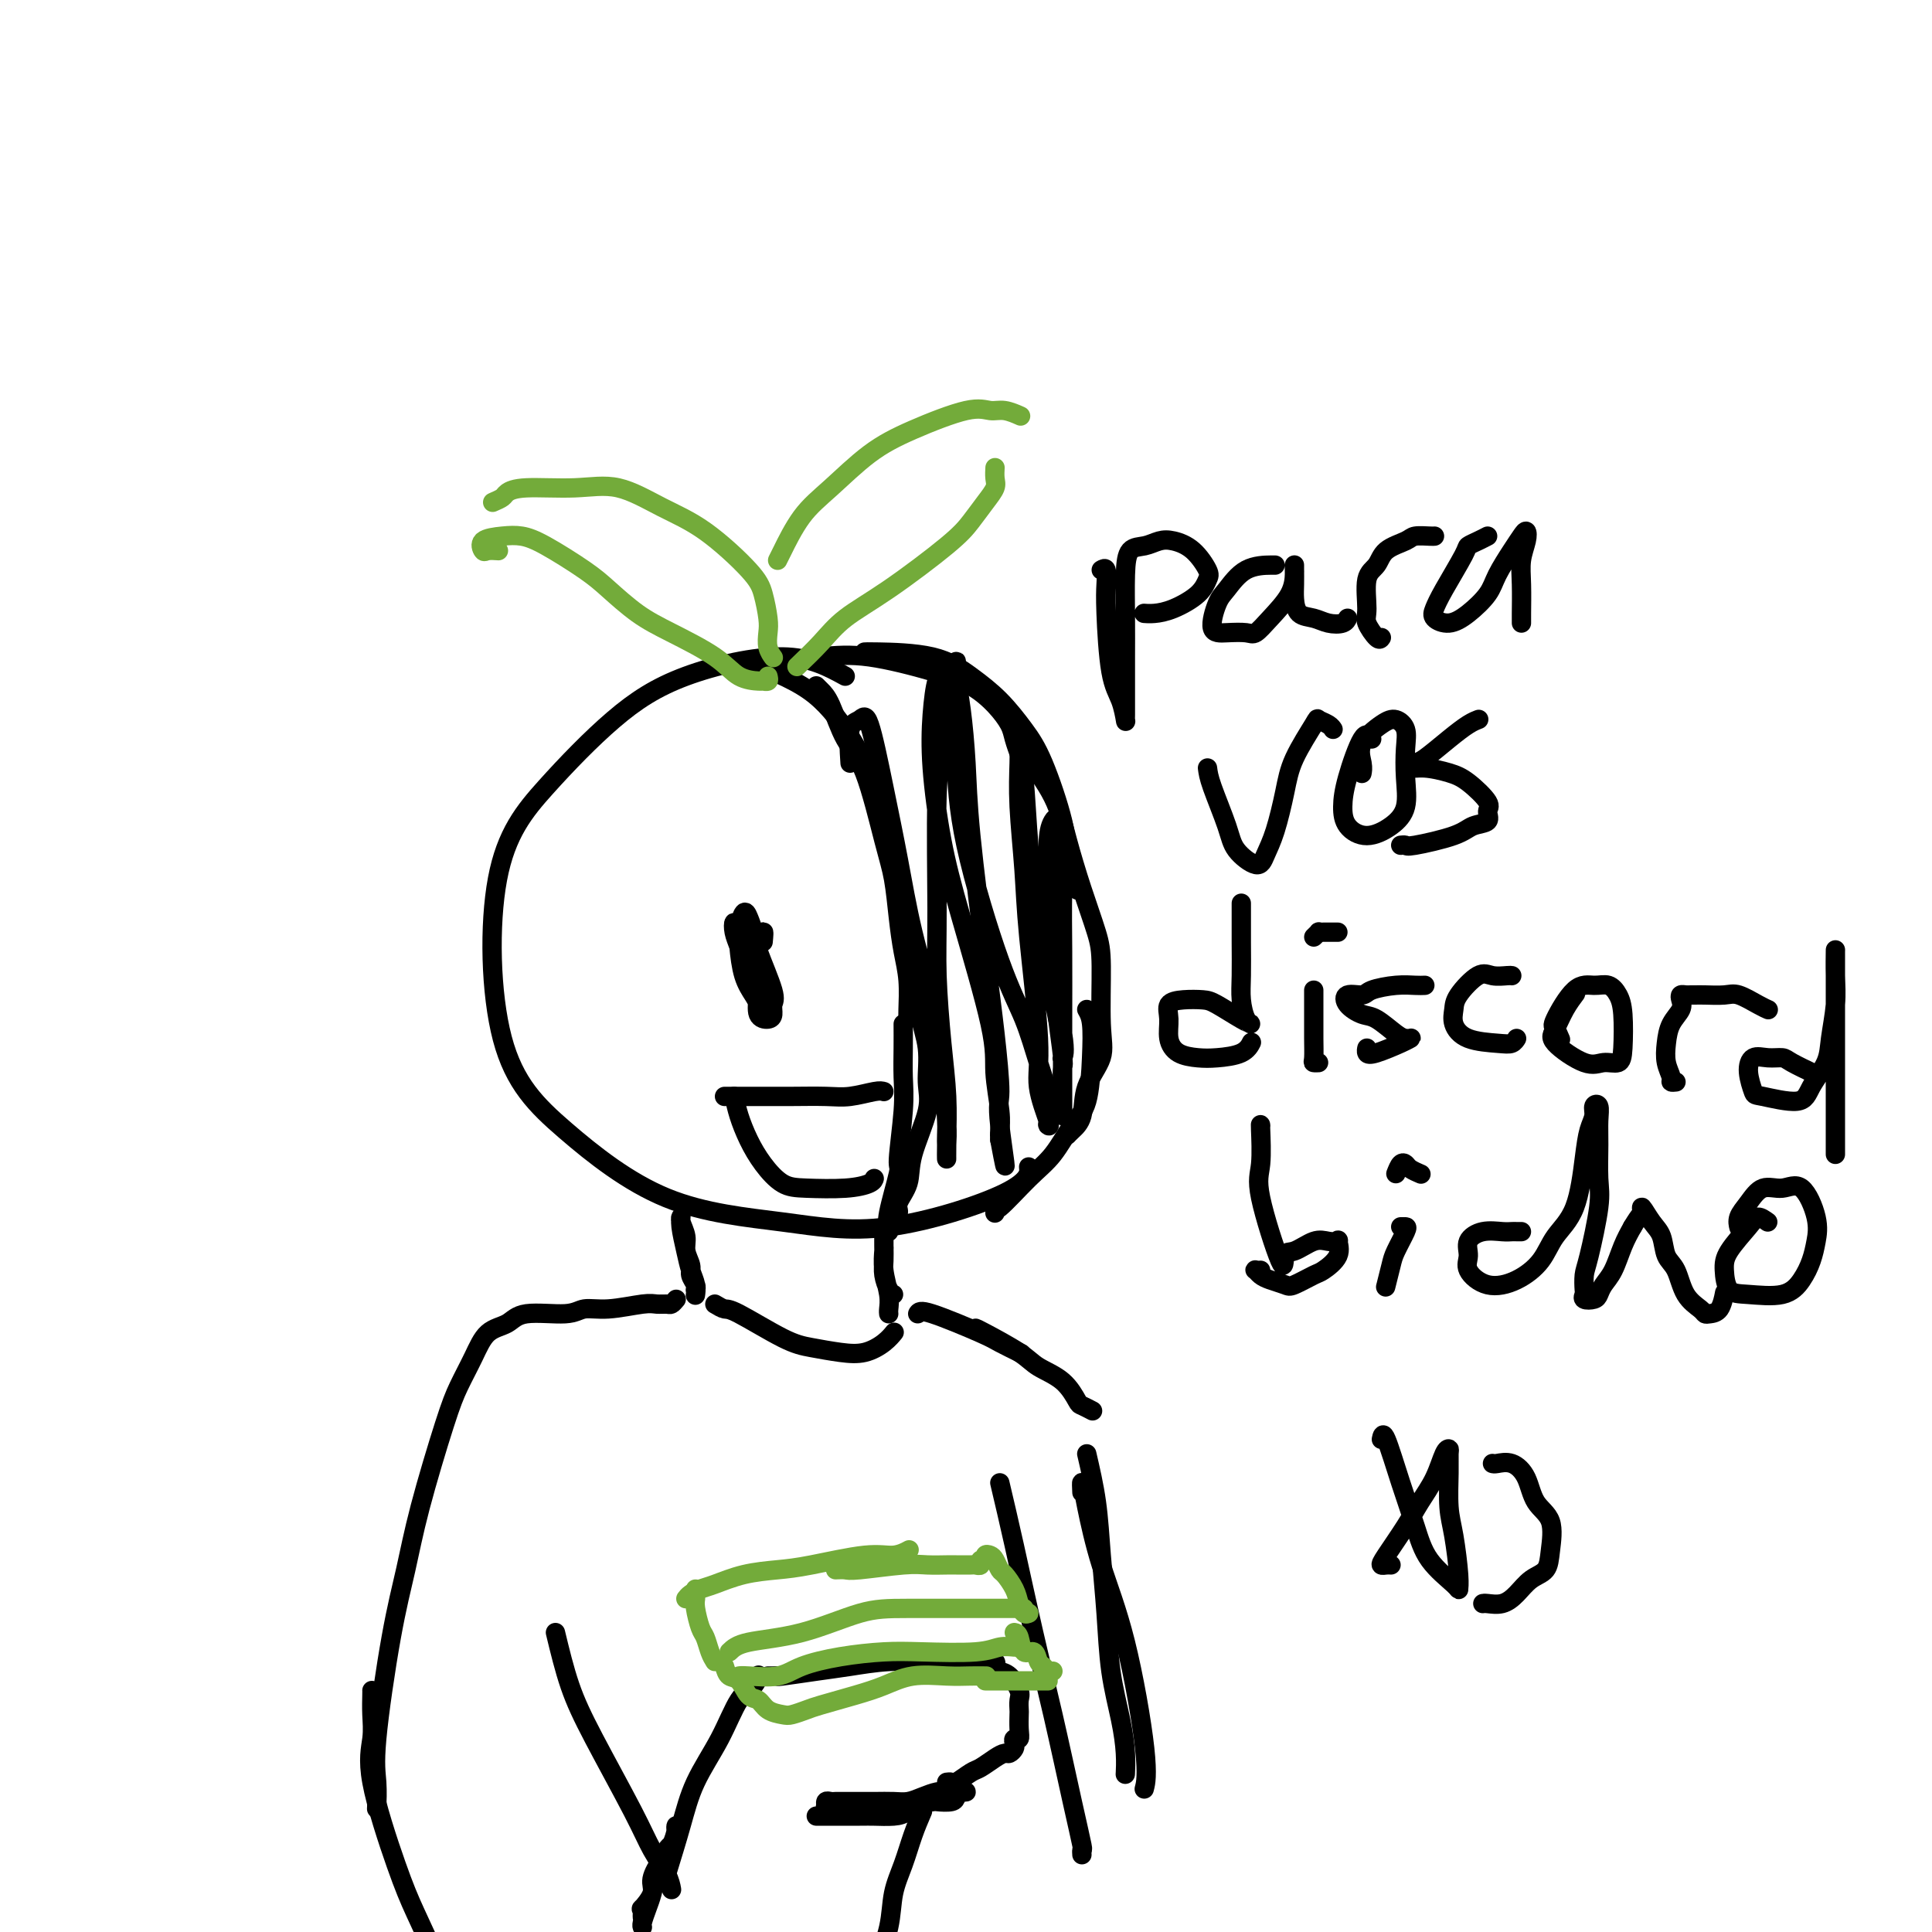 <svg viewBox='0 0 400 400' version='1.1' xmlns='http://www.w3.org/2000/svg' xmlns:xlink='http://www.w3.org/1999/xlink'><g fill='none' stroke='#000000' stroke-width='4' stroke-linecap='round' stroke-linejoin='round'><path d='M175,140c-3.592,-1.960 -7.184,-3.920 -13,-4c-5.816,-0.080 -13.857,1.718 -20,4c-6.143,2.282 -10.387,5.046 -15,9c-4.613,3.954 -9.594,9.097 -14,14c-4.406,4.903 -8.235,9.568 -10,19c-1.765,9.432 -1.465,23.633 1,33c2.465,9.367 7.095,13.900 13,19c5.905,5.100 13.085,10.767 21,14c7.915,3.233 16.566,4.032 24,5c7.434,0.968 13.653,2.105 22,1c8.347,-1.105 18.824,-4.451 24,-7c5.176,-2.549 5.050,-4.300 5,-5c-0.050,-0.700 -0.025,-0.350 0,0'/><path d='M159,138c0.575,-0.329 1.149,-0.658 3,-1c1.851,-0.342 4.977,-0.697 8,-1c3.023,-0.303 5.941,-0.556 10,0c4.059,0.556 9.258,1.919 13,3c3.742,1.081 6.026,1.880 8,3c1.974,1.120 3.640,2.560 5,4c1.360,1.440 2.416,2.881 3,4c0.584,1.119 0.696,1.917 1,3c0.304,1.083 0.801,2.452 1,3c0.199,0.548 0.099,0.274 0,0'/><path d='M179,135c0.225,-0.022 0.451,-0.044 3,0c2.549,0.044 7.423,0.153 11,1c3.577,0.847 5.859,2.430 8,4c2.141,1.570 4.142,3.126 6,5c1.858,1.874 3.572,4.066 5,6c1.428,1.934 2.568,3.612 4,7c1.432,3.388 3.154,8.488 4,12c0.846,3.512 0.814,5.436 1,7c0.186,1.564 0.588,2.767 1,4c0.412,1.233 0.832,2.495 1,3c0.168,0.505 0.084,0.252 0,0'/><path d='M212,156c2.265,3.024 4.530,6.048 6,9c1.470,2.952 2.144,5.832 3,9c0.856,3.168 1.892,6.625 3,10c1.108,3.375 2.286,6.669 3,9c0.714,2.331 0.964,3.698 1,7c0.036,3.302 -0.140,8.537 0,12c0.140,3.463 0.598,5.152 0,7c-0.598,1.848 -2.251,3.854 -3,6c-0.749,2.146 -0.592,4.431 -1,6c-0.408,1.569 -1.379,2.422 -2,3c-0.621,0.578 -0.892,0.879 -1,1c-0.108,0.121 -0.054,0.060 0,0'/><path d='M225,209c0.410,0.719 0.820,1.438 1,3c0.180,1.562 0.130,3.969 0,7c-0.130,3.031 -0.340,6.688 -1,9c-0.660,2.312 -1.770,3.280 -3,5c-1.230,1.720 -2.578,4.191 -4,6c-1.422,1.809 -2.917,2.954 -5,5c-2.083,2.046 -4.754,4.992 -6,6c-1.246,1.008 -1.066,0.079 -1,0c0.066,-0.079 0.019,0.692 0,1c-0.019,0.308 -0.009,0.154 0,0'/><path d='M158,195c0.112,-1.171 0.224,-2.342 0,-2c-0.224,0.342 -0.786,2.197 -1,4c-0.214,1.803 -0.082,3.553 0,5c0.082,1.447 0.112,2.592 0,4c-0.112,1.408 -0.367,3.081 0,4c0.367,0.919 1.356,1.085 2,1c0.644,-0.085 0.944,-0.420 1,-1c0.056,-0.580 -0.132,-1.405 0,-2c0.132,-0.595 0.582,-0.960 0,-3c-0.582,-2.040 -2.198,-5.753 -3,-8c-0.802,-2.247 -0.790,-3.027 -1,-4c-0.210,-0.973 -0.643,-2.140 -1,-3c-0.357,-0.860 -0.639,-1.412 -1,-1c-0.361,0.412 -0.801,1.787 -1,3c-0.199,1.213 -0.158,2.262 0,4c0.158,1.738 0.434,4.163 1,6c0.566,1.837 1.421,3.084 2,4c0.579,0.916 0.881,1.499 1,2c0.119,0.501 0.053,0.920 0,1c-0.053,0.080 -0.095,-0.180 0,-1c0.095,-0.820 0.326,-2.200 0,-4c-0.326,-1.800 -1.209,-4.019 -2,-6c-0.791,-1.981 -1.490,-3.725 -2,-5c-0.510,-1.275 -0.830,-2.082 -1,-2c-0.170,0.082 -0.190,1.053 0,2c0.190,0.947 0.590,1.870 1,3c0.410,1.130 0.832,2.466 1,3c0.168,0.534 0.084,0.267 0,0'/><path d='M155,140c0.047,-0.313 0.094,-0.625 0,-1c-0.094,-0.375 -0.329,-0.811 0,-1c0.329,-0.189 1.221,-0.131 2,0c0.779,0.131 1.444,0.335 3,1c1.556,0.665 4.002,1.793 6,3c1.998,1.207 3.548,2.494 5,4c1.452,1.506 2.806,3.230 4,5c1.194,1.770 2.229,3.584 3,5c0.771,1.416 1.278,2.432 2,4c0.722,1.568 1.657,3.688 2,5c0.343,1.312 0.092,1.815 0,2c-0.092,0.185 -0.026,0.053 0,0c0.026,-0.053 0.013,-0.026 0,0'/><path d='M169,142c0.262,0.265 0.525,0.530 1,1c0.475,0.470 1.164,1.143 2,3c0.836,1.857 1.821,4.896 3,7c1.179,2.104 2.553,3.272 4,7c1.447,3.728 2.966,10.018 4,14c1.034,3.982 1.584,5.658 2,8c0.416,2.342 0.700,5.349 1,8c0.300,2.651 0.616,4.945 1,7c0.384,2.055 0.835,3.871 1,6c0.165,2.129 0.044,4.571 0,6c-0.044,1.429 -0.012,1.846 0,2c0.012,0.154 0.003,0.044 0,0c-0.003,-0.044 -0.002,-0.022 0,0'/><path d='M185,174c-0.064,1.073 -0.129,2.147 0,3c0.129,0.853 0.450,1.487 1,4c0.550,2.513 1.327,6.905 2,12c0.673,5.095 1.241,10.893 2,15c0.759,4.107 1.708,6.524 2,9c0.292,2.476 -0.073,5.013 0,7c0.073,1.987 0.585,3.425 0,6c-0.585,2.575 -2.265,6.287 -3,9c-0.735,2.713 -0.523,4.426 -1,6c-0.477,1.574 -1.643,3.010 -2,4c-0.357,0.990 0.096,1.536 0,2c-0.096,0.464 -0.742,0.847 -1,1c-0.258,0.153 -0.129,0.077 0,0'/><path d='M187,212c0.009,1.567 0.019,3.134 0,5c-0.019,1.866 -0.065,4.030 0,6c0.065,1.970 0.242,3.746 0,7c-0.242,3.254 -0.902,7.986 -1,10c-0.098,2.014 0.366,1.310 0,3c-0.366,1.690 -1.562,5.772 -2,8c-0.438,2.228 -0.118,2.600 0,3c0.118,0.400 0.034,0.829 0,1c-0.034,0.171 -0.017,0.086 0,0'/><path d='M140,269c-0.358,0.425 -0.717,0.850 -1,1c-0.283,0.150 -0.492,0.025 -1,0c-0.508,-0.025 -1.317,0.050 -2,0c-0.683,-0.050 -1.240,-0.225 -3,0c-1.760,0.225 -4.725,0.852 -7,1c-2.275,0.148 -3.862,-0.181 -5,0c-1.138,0.181 -1.827,0.871 -4,1c-2.173,0.129 -5.832,-0.305 -8,0c-2.168,0.305 -2.847,1.348 -4,2c-1.153,0.652 -2.781,0.914 -4,2c-1.219,1.086 -2.031,2.995 -3,5c-0.969,2.005 -2.096,4.104 -3,6c-0.904,1.896 -1.584,3.587 -3,8c-1.416,4.413 -3.567,11.546 -5,17c-1.433,5.454 -2.149,9.227 -3,13c-0.851,3.773 -1.836,7.544 -3,14c-1.164,6.456 -2.508,15.596 -3,21c-0.492,5.404 -0.132,7.070 0,9c0.132,1.930 0.038,4.123 0,5c-0.038,0.877 -0.019,0.439 0,0'/><path d='M77,350c0.009,0.081 0.018,0.161 0,1c-0.018,0.839 -0.064,2.436 0,4c0.064,1.564 0.237,3.094 0,5c-0.237,1.906 -0.883,4.187 0,9c0.883,4.813 3.294,12.159 5,17c1.706,4.841 2.706,7.178 4,10c1.294,2.822 2.883,6.129 4,9c1.117,2.871 1.763,5.306 3,7c1.237,1.694 3.064,2.648 4,3c0.936,0.352 0.982,0.100 1,0c0.018,-0.100 0.009,-0.050 0,0'/><path d='M115,338c0.918,3.803 1.836,7.605 3,11c1.164,3.395 2.575,6.381 5,11c2.425,4.619 5.865,10.870 8,15c2.135,4.130 2.964,6.138 4,8c1.036,1.862 2.279,3.578 3,5c0.721,1.422 0.920,2.549 1,3c0.080,0.451 0.040,0.225 0,0'/><path d='M138,388c1.053,-3.421 2.107,-6.841 3,-10c0.893,-3.159 1.626,-6.055 3,-9c1.374,-2.945 3.387,-5.938 5,-9c1.613,-3.062 2.824,-6.192 4,-8c1.176,-1.808 2.317,-2.295 3,-3c0.683,-0.705 0.910,-1.630 1,-2c0.090,-0.370 0.045,-0.185 0,0'/><path d='M133,396c0.005,0.500 0.009,1.000 0,1c-0.009,-0.000 -0.032,-0.502 0,-1c0.032,-0.498 0.120,-0.994 0,-1c-0.120,-0.006 -0.446,0.477 0,0c0.446,-0.477 1.664,-1.914 2,-3c0.336,-1.086 -0.211,-1.822 0,-3c0.211,-1.178 1.181,-2.797 2,-4c0.819,-1.203 1.489,-1.990 2,-3c0.511,-1.010 0.863,-2.243 1,-3c0.137,-0.757 0.058,-1.039 0,-1c-0.058,0.039 -0.096,0.398 0,1c0.096,0.602 0.324,1.448 0,2c-0.324,0.552 -1.201,0.809 -2,2c-0.799,1.191 -1.521,3.314 -2,5c-0.479,1.686 -0.717,2.935 -1,4c-0.283,1.065 -0.612,1.945 -1,3c-0.388,1.055 -0.835,2.284 -1,3c-0.165,0.716 -0.047,0.919 0,1c0.047,0.081 0.024,0.041 0,0'/><path d='M159,347c0.295,0.007 0.589,0.013 1,0c0.411,-0.013 0.938,-0.046 1,0c0.062,0.046 -0.343,0.170 1,0c1.343,-0.170 4.432,-0.634 7,-1c2.568,-0.366 4.613,-0.634 7,-1c2.387,-0.366 5.116,-0.831 8,-1c2.884,-0.169 5.921,-0.042 9,0c3.079,0.042 6.198,-0.003 8,0c1.802,0.003 2.287,0.052 3,0c0.713,-0.052 1.653,-0.206 2,0c0.347,0.206 0.099,0.773 0,1c-0.099,0.227 -0.050,0.113 0,0'/><path d='M206,345c0.257,0.388 0.514,0.777 1,1c0.486,0.223 1.202,0.282 2,1c0.798,0.718 1.678,2.097 2,3c0.322,0.903 0.087,1.332 0,2c-0.087,0.668 -0.027,1.576 0,2c0.027,0.424 0.021,0.365 0,1c-0.021,0.635 -0.057,1.963 0,3c0.057,1.037 0.208,1.784 0,2c-0.208,0.216 -0.776,-0.100 -1,0c-0.224,0.100 -0.103,0.617 0,1c0.103,0.383 0.189,0.631 0,1c-0.189,0.369 -0.654,0.857 -1,1c-0.346,0.143 -0.572,-0.059 -1,0c-0.428,0.059 -1.056,0.380 -2,1c-0.944,0.620 -2.204,1.539 -3,2c-0.796,0.461 -1.128,0.463 -2,1c-0.872,0.537 -2.285,1.608 -3,2c-0.715,0.392 -0.731,0.106 -1,0c-0.269,-0.106 -0.791,-0.030 -1,0c-0.209,0.030 -0.104,0.015 0,0'/><path d='M196,371c-0.579,-0.083 -1.158,-0.166 -2,0c-0.842,0.166 -1.948,0.580 -3,1c-1.052,0.420 -2.050,0.844 -3,1c-0.950,0.156 -1.851,0.042 -3,0c-1.149,-0.042 -2.546,-0.011 -4,0c-1.454,0.011 -2.967,0.003 -4,0c-1.033,-0.003 -1.587,-0.002 -2,0c-0.413,0.002 -0.685,0.004 -1,0c-0.315,-0.004 -0.674,-0.015 -1,0c-0.326,0.015 -0.619,0.057 -1,0c-0.381,-0.057 -0.851,-0.211 -1,0c-0.149,0.211 0.024,0.788 0,1c-0.024,0.212 -0.245,0.058 0,0c0.245,-0.058 0.955,-0.019 2,0c1.045,0.019 2.425,0.019 4,0c1.575,-0.019 3.347,-0.057 5,0c1.653,0.057 3.189,0.209 5,0c1.811,-0.209 3.899,-0.778 5,-1c1.101,-0.222 1.215,-0.098 2,0c0.785,0.098 2.242,0.170 3,0c0.758,-0.170 0.818,-0.582 1,-1c0.182,-0.418 0.488,-0.841 1,-1c0.512,-0.159 1.231,-0.054 1,0c-0.231,0.054 -1.412,0.056 -2,0c-0.588,-0.056 -0.581,-0.169 -1,0c-0.419,0.169 -1.262,0.620 -2,1c-0.738,0.380 -1.369,0.690 -2,1'/><path d='M193,373c-1.232,0.204 -1.313,-0.285 -2,0c-0.687,0.285 -1.981,1.344 -3,2c-1.019,0.656 -1.764,0.908 -3,1c-1.236,0.092 -2.962,0.025 -4,0c-1.038,-0.025 -1.389,-0.007 -3,0c-1.611,0.007 -4.483,0.002 -6,0c-1.517,-0.002 -1.678,-0.000 -2,0c-0.322,0.000 -0.806,0.000 -1,0c-0.194,-0.000 -0.097,-0.000 0,0'/><path d='M191,375c-0.676,1.573 -1.352,3.145 -2,5c-0.648,1.855 -1.269,3.991 -2,6c-0.731,2.009 -1.573,3.890 -2,6c-0.427,2.110 -0.439,4.449 -1,7c-0.561,2.551 -1.671,5.315 -2,7c-0.329,1.685 0.122,2.291 0,3c-0.122,0.709 -0.817,1.522 -1,2c-0.183,0.478 0.147,0.622 0,1c-0.147,0.378 -0.771,0.991 -1,1c-0.229,0.009 -0.061,-0.585 0,-1c0.061,-0.415 0.016,-0.650 0,-1c-0.016,-0.350 -0.005,-0.814 0,-1c0.005,-0.186 0.002,-0.093 0,0'/><path d='M144,267c-0.033,0.064 -0.065,0.127 0,0c0.065,-0.127 0.229,-0.445 0,-1c-0.229,-0.555 -0.850,-1.346 -1,-2c-0.150,-0.654 0.170,-1.171 0,-2c-0.170,-0.829 -0.831,-1.970 -1,-3c-0.169,-1.030 0.154,-1.949 0,-3c-0.154,-1.051 -0.785,-2.234 -1,-3c-0.215,-0.766 -0.015,-1.114 0,-1c0.015,0.114 -0.154,0.689 0,2c0.154,1.311 0.630,3.357 1,5c0.370,1.643 0.635,2.884 1,4c0.365,1.116 0.829,2.108 1,3c0.171,0.892 0.049,1.683 0,2c-0.049,0.317 -0.024,0.158 0,0'/><path d='M148,270c0.741,0.447 1.481,0.894 2,1c0.519,0.106 0.816,-0.128 3,1c2.184,1.128 6.255,3.617 9,5c2.745,1.383 4.165,1.659 6,2c1.835,0.341 4.086,0.746 6,1c1.914,0.254 3.493,0.357 5,0c1.507,-0.357 2.944,-1.173 4,-2c1.056,-0.827 1.730,-1.665 2,-2c0.270,-0.335 0.135,-0.168 0,0'/><path d='M185,268c-0.309,-0.155 -0.619,-0.310 -1,-1c-0.381,-0.690 -0.834,-1.915 -1,-3c-0.166,-1.085 -0.044,-2.031 0,-3c0.044,-0.969 0.011,-1.962 0,-3c-0.011,-1.038 0.001,-2.122 0,-2c-0.001,0.122 -0.014,1.451 0,2c0.014,0.549 0.056,0.319 0,1c-0.056,0.681 -0.211,2.274 0,4c0.211,1.726 0.789,3.586 1,5c0.211,1.414 0.057,2.381 0,3c-0.057,0.619 -0.016,0.891 0,1c0.016,0.109 0.008,0.054 0,0'/><path d='M190,272c0.225,-0.408 0.450,-0.817 3,0c2.550,0.817 7.426,2.858 10,4c2.574,1.142 2.847,1.384 4,2c1.153,0.616 3.187,1.604 4,2c0.813,0.396 0.407,0.198 0,0'/><path d='M202,275c0.140,0.045 0.279,0.089 2,1c1.721,0.911 5.023,2.688 7,4c1.977,1.312 2.628,2.159 4,3c1.372,0.841 3.464,1.676 5,3c1.536,1.324 2.515,3.139 3,4c0.485,0.861 0.477,0.770 1,1c0.523,0.230 1.578,0.780 2,1c0.422,0.220 0.211,0.110 0,0'/><path d='M225,301c0.758,3.266 1.516,6.531 2,10c0.484,3.469 0.694,7.140 1,11c0.306,3.860 0.709,7.907 1,12c0.291,4.093 0.470,8.232 1,12c0.530,3.768 1.410,7.165 2,10c0.590,2.835 0.890,5.110 1,7c0.110,1.890 0.032,3.397 0,4c-0.032,0.603 -0.016,0.301 0,0'/><path d='M224,309c-0.054,-1.134 -0.108,-2.268 0,-2c0.108,0.268 0.379,1.939 1,5c0.621,3.061 1.592,7.511 3,12c1.408,4.489 3.254,9.018 5,16c1.746,6.982 3.393,16.418 4,22c0.607,5.582 0.173,7.309 0,8c-0.173,0.691 -0.087,0.345 0,0'/><path d='M207,307c0.908,3.845 1.816,7.689 3,13c1.184,5.311 2.643,12.087 4,18c1.357,5.913 2.612,10.961 4,17c1.388,6.039 2.908,13.068 4,18c1.092,4.932 1.757,7.765 2,9c0.243,1.235 0.066,0.871 0,1c-0.066,0.129 -0.019,0.751 0,1c0.019,0.249 0.009,0.124 0,0'/><path d='M176,158c-0.185,-2.781 -0.370,-5.563 0,-7c0.370,-1.437 1.294,-1.530 2,-2c0.706,-0.470 1.194,-1.318 2,1c0.806,2.318 1.932,7.802 3,13c1.068,5.198 2.080,10.110 3,15c0.920,4.890 1.749,9.759 3,15c1.251,5.241 2.924,10.855 4,15c1.076,4.145 1.556,6.823 2,11c0.444,4.177 0.851,9.853 1,13c0.149,3.147 0.041,3.763 0,5c-0.041,1.237 -0.014,3.094 0,3c0.014,-0.094 0.014,-2.139 0,-3c-0.014,-0.861 -0.042,-0.539 0,-2c0.042,-1.461 0.154,-4.705 0,-8c-0.154,-3.295 -0.573,-6.639 -1,-11c-0.427,-4.361 -0.861,-9.737 -1,-14c-0.139,-4.263 0.016,-7.411 0,-14c-0.016,-6.589 -0.203,-16.618 0,-23c0.203,-6.382 0.797,-9.117 1,-12c0.203,-2.883 0.015,-5.914 0,-8c-0.015,-2.086 0.145,-3.228 0,-4c-0.145,-0.772 -0.594,-1.173 -1,0c-0.406,1.173 -0.770,3.919 -1,7c-0.230,3.081 -0.325,6.498 0,11c0.325,4.502 1.072,10.091 2,15c0.928,4.909 2.039,9.139 4,16c1.961,6.861 4.774,16.352 6,22c1.226,5.648 0.865,7.452 1,10c0.135,2.548 0.767,5.840 1,8c0.233,2.160 0.067,3.189 0,4c-0.067,0.811 -0.033,1.406 0,2'/><path d='M207,236c2.155,11.507 0.543,1.773 0,-3c-0.543,-4.773 -0.015,-4.585 0,-7c0.015,-2.415 -0.482,-7.431 -1,-12c-0.518,-4.569 -1.057,-8.689 -2,-16c-0.943,-7.311 -2.291,-17.813 -3,-25c-0.709,-7.187 -0.778,-11.058 -1,-15c-0.222,-3.942 -0.596,-7.955 -1,-11c-0.404,-3.045 -0.839,-5.120 -1,-7c-0.161,-1.880 -0.049,-3.563 0,-3c0.049,0.563 0.036,3.371 0,7c-0.036,3.629 -0.095,8.079 0,13c0.095,4.921 0.345,10.313 2,18c1.655,7.687 4.717,17.667 7,24c2.283,6.333 3.788,9.017 5,12c1.212,2.983 2.131,6.265 3,9c0.869,2.735 1.689,4.922 2,7c0.311,2.078 0.113,4.047 0,5c-0.113,0.953 -0.142,0.888 0,1c0.142,0.112 0.456,0.399 0,-1c-0.456,-1.399 -1.681,-4.486 -2,-7c-0.319,-2.514 0.268,-4.457 0,-10c-0.268,-5.543 -1.392,-14.686 -2,-21c-0.608,-6.314 -0.700,-9.798 -1,-14c-0.300,-4.202 -0.809,-9.121 -1,-13c-0.191,-3.879 -0.063,-6.719 0,-9c0.063,-2.281 0.060,-4.004 0,-5c-0.060,-0.996 -0.176,-1.267 0,0c0.176,1.267 0.645,4.072 1,8c0.355,3.928 0.596,8.981 1,14c0.404,5.019 0.973,10.006 2,16c1.027,5.994 2.514,12.997 4,20'/><path d='M219,211c1.464,10.865 1.124,9.026 1,10c-0.124,0.974 -0.033,4.760 0,7c0.033,2.240 0.009,2.932 0,3c-0.009,0.068 -0.003,-0.490 0,-2c0.003,-1.510 0.003,-3.971 0,-7c-0.003,-3.029 -0.007,-6.625 0,-11c0.007,-4.375 0.026,-9.528 0,-14c-0.026,-4.472 -0.097,-8.263 0,-13c0.097,-4.737 0.363,-10.421 0,-13c-0.363,-2.579 -1.354,-2.055 -2,-1c-0.646,1.055 -0.947,2.640 -1,5c-0.053,2.360 0.143,5.494 0,9c-0.143,3.506 -0.626,7.383 0,13c0.626,5.617 2.361,12.974 3,17c0.639,4.026 0.183,4.722 0,5c-0.183,0.278 -0.091,0.139 0,0'/></g>
<g fill='none' stroke='#73AB3A' stroke-width='4' stroke-linecap='round' stroke-linejoin='round'><path d='M159,140c0.109,0.425 0.218,0.849 0,1c-0.218,0.151 -0.762,0.028 -1,0c-0.238,-0.028 -0.168,0.038 -1,0c-0.832,-0.038 -2.564,-0.180 -4,-1c-1.436,-0.820 -2.575,-2.318 -5,-4c-2.425,-1.682 -6.136,-3.550 -9,-5c-2.864,-1.450 -4.881,-2.483 -7,-4c-2.119,-1.517 -4.341,-3.517 -6,-5c-1.659,-1.483 -2.757,-2.448 -5,-4c-2.243,-1.552 -5.631,-3.690 -8,-5c-2.369,-1.310 -3.719,-1.791 -5,-2c-1.281,-0.209 -2.494,-0.147 -4,0c-1.506,0.147 -3.307,0.379 -4,1c-0.693,0.621 -0.279,1.630 0,2c0.279,0.370 0.421,0.100 1,0c0.579,-0.100 1.594,-0.028 2,0c0.406,0.028 0.203,0.014 0,0'/><path d='M102,104c0.788,-0.342 1.575,-0.683 2,-1c0.425,-0.317 0.487,-0.609 1,-1c0.513,-0.391 1.476,-0.881 4,-1c2.524,-0.119 6.609,0.134 10,0c3.391,-0.134 6.088,-0.656 9,0c2.912,0.656 6.038,2.490 9,4c2.962,1.510 5.761,2.697 9,5c3.239,2.303 6.920,5.723 9,8c2.080,2.277 2.561,3.413 3,5c0.439,1.587 0.836,3.627 1,5c0.164,1.373 0.096,2.079 0,3c-0.096,0.921 -0.218,2.056 0,3c0.218,0.944 0.777,1.698 1,2c0.223,0.302 0.112,0.151 0,0'/><path d='M165,138c1.732,-1.665 3.464,-3.330 5,-5c1.536,-1.670 2.876,-3.346 5,-5c2.124,-1.654 5.032,-3.286 9,-6c3.968,-2.714 8.997,-6.508 12,-9c3.003,-2.492 3.982,-3.680 5,-5c1.018,-1.320 2.077,-2.771 3,-4c0.923,-1.229 1.711,-2.237 2,-3c0.289,-0.763 0.078,-1.282 0,-2c-0.078,-0.718 -0.022,-1.634 0,-2c0.022,-0.366 0.011,-0.183 0,0'/><path d='M161,116c0.101,-0.186 0.201,-0.373 1,-2c0.799,-1.627 2.296,-4.696 4,-7c1.704,-2.304 3.614,-3.843 6,-6c2.386,-2.157 5.246,-4.933 8,-7c2.754,-2.067 5.400,-3.426 9,-5c3.600,-1.574 8.152,-3.364 11,-4c2.848,-0.636 3.990,-0.119 5,0c1.010,0.119 1.887,-0.160 3,0c1.113,0.160 2.461,0.760 3,1c0.539,0.240 0.270,0.120 0,0'/><path d='M151,342c0.756,-0.732 1.512,-1.464 4,-2c2.488,-0.536 6.709,-0.876 11,-2c4.291,-1.124 8.652,-3.033 12,-4c3.348,-0.967 5.682,-0.991 10,-1c4.318,-0.009 10.621,-0.002 14,0c3.379,0.002 3.833,0.001 5,0c1.167,-0.001 3.045,-0.000 4,0c0.955,0.000 0.987,0.000 1,0c0.013,-0.000 0.006,-0.000 0,0'/><path d='M153,347c0.269,-0.047 0.538,-0.093 2,0c1.462,0.093 4.117,0.326 6,0c1.883,-0.326 2.993,-1.211 5,-2c2.007,-0.789 4.910,-1.483 8,-2c3.090,-0.517 6.365,-0.856 9,-1c2.635,-0.144 4.629,-0.091 8,0c3.371,0.091 8.119,0.221 11,0c2.881,-0.221 3.896,-0.791 5,-1c1.104,-0.209 2.297,-0.056 3,0c0.703,0.056 0.915,0.016 1,0c0.085,-0.016 0.042,-0.008 0,0'/><path d='M150,345c0.243,0.819 0.487,1.638 1,2c0.513,0.362 1.296,0.269 2,1c0.704,0.731 1.328,2.288 2,3c0.672,0.712 1.391,0.580 2,1c0.609,0.420 1.107,1.392 2,2c0.893,0.608 2.180,0.850 3,1c0.820,0.150 1.173,0.206 2,0c0.827,-0.206 2.130,-0.676 3,-1c0.870,-0.324 1.309,-0.504 3,-1c1.691,-0.496 4.633,-1.310 7,-2c2.367,-0.690 4.158,-1.257 6,-2c1.842,-0.743 3.734,-1.663 6,-2c2.266,-0.337 4.906,-0.090 7,0c2.094,0.090 3.641,0.024 5,0c1.359,-0.024 2.531,-0.007 3,0c0.469,0.007 0.234,0.003 0,0'/><path d='M210,338c0.364,0.068 0.727,0.136 1,1c0.273,0.864 0.454,2.522 1,3c0.546,0.478 1.456,-0.226 2,0c0.544,0.226 0.720,1.381 1,2c0.280,0.619 0.663,0.702 1,1c0.337,0.298 0.629,0.811 1,1c0.371,0.189 0.820,0.054 1,0c0.180,-0.054 0.090,-0.027 0,0'/><path d='M204,348c0.267,0.000 0.533,0.000 1,0c0.467,0.000 1.133,0.000 2,0c0.867,0.000 1.935,0.000 3,0c1.065,0.000 2.128,0.000 3,0c0.872,0.000 1.553,0.000 2,0c0.447,0.000 0.659,0.000 1,0c0.341,0.000 0.812,0.000 1,0c0.188,0.000 0.094,0.000 0,0'/><path d='M148,344c-0.332,-0.538 -0.663,-1.075 -1,-2c-0.337,-0.925 -0.679,-2.236 -1,-3c-0.321,-0.764 -0.622,-0.979 -1,-2c-0.378,-1.021 -0.833,-2.848 -1,-4c-0.167,-1.152 -0.045,-1.628 0,-2c0.045,-0.372 0.012,-0.639 0,-1c-0.012,-0.361 -0.003,-0.818 0,-1c0.003,-0.182 0.002,-0.091 0,0'/><path d='M142,331c0.251,-0.325 0.502,-0.651 1,-1c0.498,-0.349 1.243,-0.722 2,-1c0.757,-0.278 1.528,-0.460 3,-1c1.472,-0.540 3.646,-1.436 6,-2c2.354,-0.564 4.887,-0.796 7,-1c2.113,-0.204 3.806,-0.380 7,-1c3.194,-0.620 7.889,-1.683 11,-2c3.111,-0.317 4.638,0.111 6,0c1.362,-0.111 2.559,-0.761 3,-1c0.441,-0.239 0.126,-0.068 0,0c-0.126,0.068 -0.063,0.034 0,0'/><path d='M173,325c0.746,-0.030 1.492,-0.061 2,0c0.508,0.061 0.778,0.212 3,0c2.222,-0.212 6.396,-0.789 9,-1c2.604,-0.211 3.639,-0.057 5,0c1.361,0.057 3.048,0.016 4,0c0.952,-0.016 1.168,-0.008 2,0c0.832,0.008 2.279,0.017 3,0c0.721,-0.017 0.714,-0.061 1,0c0.286,0.061 0.864,0.226 1,0c0.136,-0.226 -0.171,-0.843 0,-1c0.171,-0.157 0.820,0.147 1,0c0.180,-0.147 -0.107,-0.746 0,-1c0.107,-0.254 0.610,-0.164 1,0c0.390,0.164 0.668,0.403 1,1c0.332,0.597 0.719,1.551 1,2c0.281,0.449 0.457,0.394 1,1c0.543,0.606 1.452,1.875 2,3c0.548,1.125 0.735,2.106 1,3c0.265,0.894 0.610,1.702 1,2c0.390,0.298 0.826,0.085 1,0c0.174,-0.085 0.087,-0.043 0,0'/></g>
<g fill='none' stroke='#000000' stroke-width='4' stroke-linecap='round' stroke-linejoin='round'><path d='M183,226c-0.384,-0.113 -0.767,-0.226 -2,0c-1.233,0.226 -3.314,0.793 -5,1c-1.686,0.207 -2.977,0.056 -5,0c-2.023,-0.056 -4.777,-0.015 -7,0c-2.223,0.015 -3.916,0.004 -6,0c-2.084,-0.004 -4.561,-0.001 -6,0c-1.439,0.001 -1.840,0.000 -2,0c-0.160,-0.000 -0.080,-0.000 0,0'/><path d='M152,227c0.262,1.246 0.523,2.491 1,4c0.477,1.509 1.169,3.281 2,5c0.831,1.719 1.802,3.386 3,5c1.198,1.614 2.622,3.175 4,4c1.378,0.825 2.709,0.914 5,1c2.291,0.086 5.542,0.167 8,0c2.458,-0.167 4.123,-0.583 5,-1c0.877,-0.417 0.965,-0.833 1,-1c0.035,-0.167 0.018,-0.083 0,0'/><path d='M228,118c0.418,-0.245 0.837,-0.489 1,0c0.163,0.489 0.072,1.712 0,3c-0.072,1.288 -0.124,2.643 0,6c0.124,3.357 0.426,8.717 1,12c0.574,3.283 1.422,4.488 2,6c0.578,1.512 0.887,3.331 1,4c0.113,0.669 0.030,0.189 0,0c-0.030,-0.189 -0.009,-0.086 0,-1c0.009,-0.914 0.004,-2.844 0,-5c-0.004,-2.156 -0.006,-4.538 0,-7c0.006,-2.462 0.021,-5.003 0,-8c-0.021,-2.997 -0.078,-6.450 0,-9c0.078,-2.550 0.292,-4.196 1,-5c0.708,-0.804 1.910,-0.766 3,-1c1.090,-0.234 2.069,-0.741 3,-1c0.931,-0.259 1.815,-0.271 3,0c1.185,0.271 2.670,0.825 4,2c1.330,1.175 2.505,2.970 3,4c0.495,1.030 0.311,1.295 0,2c-0.311,0.705 -0.749,1.849 -2,3c-1.251,1.151 -3.315,2.309 -5,3c-1.685,0.691 -2.992,0.917 -4,1c-1.008,0.083 -1.717,0.024 -2,0c-0.283,-0.024 -0.142,-0.012 0,0'/><path d='M264,117c0.035,-0.006 0.070,-0.012 -1,0c-1.070,0.012 -3.246,0.042 -5,1c-1.754,0.958 -3.087,2.845 -4,4c-0.913,1.155 -1.406,1.579 -2,3c-0.594,1.421 -1.290,3.837 -1,5c0.290,1.163 1.566,1.071 3,1c1.434,-0.071 3.025,-0.121 4,0c0.975,0.121 1.333,0.412 2,0c0.667,-0.412 1.643,-1.526 3,-3c1.357,-1.474 3.096,-3.308 4,-5c0.904,-1.692 0.974,-3.243 1,-4c0.026,-0.757 0.006,-0.720 0,-1c-0.006,-0.280 -0.000,-0.877 0,-1c0.000,-0.123 -0.005,0.229 0,1c0.005,0.771 0.020,1.961 0,3c-0.020,1.039 -0.076,1.925 0,3c0.076,1.075 0.283,2.337 1,3c0.717,0.663 1.943,0.727 3,1c1.057,0.273 1.943,0.753 3,1c1.057,0.247 2.285,0.259 3,0c0.715,-0.259 0.919,-0.788 1,-1c0.081,-0.212 0.041,-0.106 0,0'/><path d='M286,132c-0.192,0.292 -0.385,0.585 -1,0c-0.615,-0.585 -1.653,-2.047 -2,-3c-0.347,-0.953 -0.002,-1.397 0,-3c0.002,-1.603 -0.338,-4.367 0,-6c0.338,-1.633 1.355,-2.136 2,-3c0.645,-0.864 0.919,-2.088 2,-3c1.081,-0.912 2.969,-1.512 4,-2c1.031,-0.488 1.204,-0.863 2,-1c0.796,-0.137 2.214,-0.037 3,0c0.786,0.037 0.939,0.011 1,0c0.061,-0.011 0.031,-0.005 0,0'/><path d='M308,111c-0.621,0.321 -1.241,0.642 -2,1c-0.759,0.358 -1.656,0.754 -2,1c-0.344,0.246 -0.137,0.344 -1,2c-0.863,1.656 -2.798,4.870 -4,7c-1.202,2.130 -1.671,3.175 -2,4c-0.329,0.825 -0.518,1.429 0,2c0.518,0.571 1.742,1.107 3,1c1.258,-0.107 2.550,-0.858 4,-2c1.450,-1.142 3.057,-2.675 4,-4c0.943,-1.325 1.220,-2.442 2,-4c0.780,-1.558 2.062,-3.559 3,-5c0.938,-1.441 1.533,-2.324 2,-3c0.467,-0.676 0.804,-1.145 1,-1c0.196,0.145 0.249,0.904 0,2c-0.249,1.096 -0.799,2.528 -1,4c-0.201,1.472 -0.054,2.982 0,5c0.054,2.018 0.015,4.543 0,6c-0.015,1.457 -0.004,1.845 0,2c0.004,0.155 0.002,0.078 0,0'/><path d='M250,159c0.115,0.909 0.229,1.819 1,4c0.771,2.181 2.198,5.634 3,8c0.802,2.366 0.978,3.646 2,5c1.022,1.354 2.890,2.781 4,3c1.110,0.219 1.461,-0.772 2,-2c0.539,-1.228 1.267,-2.694 2,-5c0.733,-2.306 1.471,-5.452 2,-8c0.529,-2.548 0.849,-4.497 2,-7c1.151,-2.503 3.132,-5.560 4,-7c0.868,-1.440 0.625,-1.262 1,-1c0.375,0.262 1.370,0.609 2,1c0.630,0.391 0.894,0.826 1,1c0.106,0.174 0.053,0.087 0,0'/><path d='M284,153c-0.538,-0.751 -1.076,-1.503 -2,0c-0.924,1.503 -2.236,5.259 -3,8c-0.764,2.741 -0.982,4.465 -1,6c-0.018,1.535 0.163,2.881 1,4c0.837,1.119 2.329,2.011 4,2c1.671,-0.011 3.521,-0.926 5,-2c1.479,-1.074 2.587,-2.306 3,-4c0.413,-1.694 0.132,-3.851 0,-6c-0.132,-2.149 -0.113,-4.291 0,-6c0.113,-1.709 0.321,-2.984 0,-4c-0.321,-1.016 -1.172,-1.771 -2,-2c-0.828,-0.229 -1.633,0.068 -3,1c-1.367,0.932 -3.294,2.497 -4,4c-0.706,1.503 -0.190,2.943 0,4c0.190,1.057 0.054,1.731 0,2c-0.054,0.269 -0.027,0.135 0,0'/><path d='M306,149c0.142,-0.053 0.285,-0.106 0,0c-0.285,0.106 -0.996,0.372 -2,1c-1.004,0.628 -2.300,1.618 -4,3c-1.700,1.382 -3.802,3.158 -5,4c-1.198,0.842 -1.491,0.751 -2,1c-0.509,0.249 -1.235,0.837 -1,1c0.235,0.163 1.432,-0.098 3,0c1.568,0.098 3.509,0.555 5,1c1.491,0.445 2.534,0.878 4,2c1.466,1.122 3.356,2.933 4,4c0.644,1.067 0.043,1.390 0,2c-0.043,0.610 0.473,1.508 0,2c-0.473,0.492 -1.934,0.577 -3,1c-1.066,0.423 -1.736,1.185 -4,2c-2.264,0.815 -6.122,1.682 -8,2c-1.878,0.318 -1.775,0.086 -2,0c-0.225,-0.086 -0.779,-0.024 -1,0c-0.221,0.024 -0.111,0.012 0,0'/><path d='M257,187c0.001,0.346 0.003,0.691 0,2c-0.003,1.309 -0.010,3.580 0,6c0.010,2.420 0.038,4.987 0,7c-0.038,2.013 -0.142,3.471 0,5c0.142,1.529 0.531,3.128 1,4c0.469,0.872 1.017,1.018 1,1c-0.017,-0.018 -0.601,-0.199 -2,-1c-1.399,-0.801 -3.614,-2.221 -5,-3c-1.386,-0.779 -1.942,-0.918 -3,-1c-1.058,-0.082 -2.619,-0.106 -4,0c-1.381,0.106 -2.582,0.344 -3,1c-0.418,0.656 -0.053,1.731 0,3c0.053,1.269 -0.207,2.730 0,4c0.207,1.270 0.882,2.347 2,3c1.118,0.653 2.678,0.882 4,1c1.322,0.118 2.406,0.124 4,0c1.594,-0.124 3.698,-0.380 5,-1c1.302,-0.620 1.800,-1.606 2,-2c0.200,-0.394 0.100,-0.197 0,0'/><path d='M272,205c0.002,1.660 0.004,3.321 0,5c-0.004,1.679 -0.015,3.378 0,5c0.015,1.622 0.056,3.167 0,4c-0.056,0.833 -0.207,0.955 0,1c0.207,0.045 0.774,0.013 1,0c0.226,-0.013 0.113,-0.006 0,0'/><path d='M272,194c0.439,-0.423 0.878,-0.845 1,-1c0.122,-0.155 -0.072,-0.041 0,0c0.072,0.041 0.411,0.011 1,0c0.589,-0.011 1.428,-0.003 2,0c0.572,0.003 0.878,0.001 1,0c0.122,-0.001 0.061,-0.000 0,0'/><path d='M295,204c-0.534,0.021 -1.068,0.043 -2,0c-0.932,-0.043 -2.263,-0.149 -4,0c-1.737,0.149 -3.882,0.555 -5,1c-1.118,0.445 -1.210,0.929 -2,1c-0.790,0.071 -2.279,-0.272 -3,0c-0.721,0.272 -0.674,1.159 0,2c0.674,0.841 1.974,1.637 3,2c1.026,0.363 1.778,0.293 3,1c1.222,0.707 2.913,2.191 4,3c1.087,0.809 1.571,0.942 2,1c0.429,0.058 0.805,0.041 1,0c0.195,-0.041 0.210,-0.106 0,0c-0.210,0.106 -0.645,0.382 -2,1c-1.355,0.618 -3.631,1.578 -5,2c-1.369,0.422 -1.830,0.306 -2,0c-0.170,-0.306 -0.049,-0.802 0,-1c0.049,-0.198 0.024,-0.099 0,0'/><path d='M313,202c-0.143,-0.027 -0.287,-0.055 -1,0c-0.713,0.055 -1.997,0.191 -3,0c-1.003,-0.191 -1.727,-0.710 -3,0c-1.273,0.710 -3.096,2.649 -4,4c-0.904,1.351 -0.891,2.114 -1,3c-0.109,0.886 -0.341,1.894 0,3c0.341,1.106 1.254,2.310 3,3c1.746,0.690 4.324,0.865 6,1c1.676,0.135 2.451,0.229 3,0c0.549,-0.229 0.871,-0.780 1,-1c0.129,-0.220 0.064,-0.110 0,0'/><path d='M326,206c0.177,-0.234 0.354,-0.468 0,0c-0.354,0.468 -1.239,1.638 -2,3c-0.761,1.362 -1.399,2.916 -2,4c-0.601,1.084 -1.166,1.697 0,3c1.166,1.303 4.064,3.297 6,4c1.936,0.703 2.909,0.116 4,0c1.091,-0.116 2.301,0.238 3,0c0.699,-0.238 0.887,-1.068 1,-3c0.113,-1.932 0.153,-4.964 0,-7c-0.153,-2.036 -0.497,-3.074 -1,-4c-0.503,-0.926 -1.165,-1.739 -2,-2c-0.835,-0.261 -1.842,0.028 -3,0c-1.158,-0.028 -2.468,-0.375 -4,1c-1.532,1.375 -3.287,4.472 -4,6c-0.713,1.528 -0.384,1.488 0,2c0.384,0.512 0.824,1.575 1,2c0.176,0.425 0.088,0.213 0,0'/><path d='M347,224c-0.452,0.048 -0.904,0.095 -1,0c-0.096,-0.095 0.164,-0.333 0,-1c-0.164,-0.667 -0.751,-1.765 -1,-3c-0.249,-1.235 -0.158,-2.608 0,-4c0.158,-1.392 0.385,-2.804 1,-4c0.615,-1.196 1.618,-2.177 2,-3c0.382,-0.823 0.144,-1.488 0,-2c-0.144,-0.512 -0.192,-0.869 0,-1c0.192,-0.131 0.625,-0.035 1,0c0.375,0.035 0.693,0.008 1,0c0.307,-0.008 0.603,0.005 1,0c0.397,-0.005 0.895,-0.026 2,0c1.105,0.026 2.818,0.098 4,0c1.182,-0.098 1.833,-0.366 3,0c1.167,0.366 2.849,1.366 4,2c1.151,0.634 1.771,0.901 2,1c0.229,0.099 0.065,0.028 0,0c-0.065,-0.028 -0.033,-0.014 0,0'/><path d='M375,222c0.411,0.195 0.822,0.390 0,0c-0.822,-0.390 -2.876,-1.365 -4,-2c-1.124,-0.635 -1.317,-0.930 -2,-1c-0.683,-0.070 -1.856,0.085 -3,0c-1.144,-0.085 -2.258,-0.409 -3,0c-0.742,0.409 -1.112,1.552 -1,3c0.112,1.448 0.706,3.199 1,4c0.294,0.801 0.288,0.650 2,1c1.712,0.350 5.142,1.200 7,1c1.858,-0.200 2.144,-1.451 3,-3c0.856,-1.549 2.282,-3.397 3,-5c0.718,-1.603 0.728,-2.961 1,-5c0.272,-2.039 0.805,-4.759 1,-7c0.195,-2.241 0.052,-4.003 0,-6c-0.052,-1.997 -0.014,-4.228 0,-5c0.014,-0.772 0.004,-0.083 0,0c-0.004,0.083 -0.001,-0.439 0,1c0.001,1.439 0.000,4.841 0,8c-0.000,3.159 -0.000,6.076 0,9c0.000,2.924 0.000,5.855 0,9c-0.000,3.145 -0.000,6.503 0,9c0.000,2.497 0.000,4.134 0,5c-0.000,0.866 -0.000,0.962 0,1c0.000,0.038 0.000,0.019 0,0'/><path d='M261,233c0.008,0.071 0.017,0.142 0,0c-0.017,-0.142 -0.058,-0.498 0,1c0.058,1.498 0.216,4.848 0,7c-0.216,2.152 -0.805,3.105 0,7c0.805,3.895 3.006,10.732 4,13c0.994,2.268 0.782,-0.033 1,-1c0.218,-0.967 0.867,-0.601 2,-1c1.133,-0.399 2.751,-1.563 4,-2c1.249,-0.437 2.128,-0.149 3,0c0.872,0.149 1.736,0.157 2,0c0.264,-0.157 -0.073,-0.480 0,0c0.073,0.480 0.554,1.761 0,3c-0.554,1.239 -2.144,2.434 -3,3c-0.856,0.566 -0.978,0.503 -2,1c-1.022,0.497 -2.943,1.555 -4,2c-1.057,0.445 -1.251,0.277 -2,0c-0.749,-0.277 -2.053,-0.663 -3,-1c-0.947,-0.337 -1.535,-0.626 -2,-1c-0.465,-0.374 -0.805,-0.832 -1,-1c-0.195,-0.168 -0.245,-0.045 0,0c0.245,0.045 0.784,0.013 1,0c0.216,-0.013 0.108,-0.006 0,0'/><path d='M290,254c0.368,-0.008 0.736,-0.015 1,0c0.264,0.015 0.424,0.054 0,1c-0.424,0.946 -1.433,2.800 -2,4c-0.567,1.200 -0.691,1.746 -1,3c-0.309,1.254 -0.803,3.215 -1,4c-0.197,0.785 -0.099,0.392 0,0'/><path d='M289,243c0.324,-0.823 0.648,-1.646 1,-2c0.352,-0.354 0.734,-0.239 1,0c0.266,0.239 0.418,0.603 1,1c0.582,0.397 1.595,0.828 2,1c0.405,0.172 0.203,0.086 0,0'/><path d='M315,255c-0.344,0.003 -0.688,0.006 -1,0c-0.312,-0.006 -0.590,-0.021 -1,0c-0.410,0.021 -0.950,0.077 -2,0c-1.050,-0.077 -2.611,-0.286 -4,0c-1.389,0.286 -2.607,1.067 -3,2c-0.393,0.933 0.037,2.018 0,3c-0.037,0.982 -0.542,1.859 0,3c0.542,1.141 2.130,2.544 4,3c1.870,0.456 4.021,-0.036 6,-1c1.979,-0.964 3.787,-2.400 5,-4c1.213,-1.600 1.832,-3.362 3,-5c1.168,-1.638 2.886,-3.150 4,-6c1.114,-2.850 1.623,-7.039 2,-10c0.377,-2.961 0.623,-4.694 1,-6c0.377,-1.306 0.886,-2.183 1,-3c0.114,-0.817 -0.166,-1.573 0,-2c0.166,-0.427 0.778,-0.525 1,0c0.222,0.525 0.053,1.674 0,3c-0.053,1.326 0.010,2.829 0,5c-0.010,2.171 -0.094,5.009 0,7c0.094,1.991 0.365,3.135 0,6c-0.365,2.865 -1.368,7.451 -2,10c-0.632,2.549 -0.895,3.062 -1,4c-0.105,0.938 -0.053,2.302 0,3c0.053,0.698 0.107,0.731 0,1c-0.107,0.269 -0.377,0.772 0,1c0.377,0.228 1.399,0.179 2,0c0.601,-0.179 0.780,-0.487 1,-1c0.220,-0.513 0.482,-1.230 1,-2c0.518,-0.770 1.293,-1.592 2,-3c0.707,-1.408 1.345,-3.402 2,-5c0.655,-1.598 1.328,-2.799 2,-4'/><path d='M338,254c1.715,-2.900 2.003,-2.648 2,-3c-0.003,-0.352 -0.296,-1.306 0,-1c0.296,0.306 1.180,1.874 2,3c0.820,1.126 1.575,1.811 2,3c0.425,1.189 0.520,2.883 1,4c0.480,1.117 1.346,1.659 2,3c0.654,1.341 1.096,3.483 2,5c0.904,1.517 2.270,2.409 3,3c0.730,0.591 0.823,0.879 1,1c0.177,0.121 0.439,0.074 1,0c0.561,-0.074 1.420,-0.174 2,-1c0.580,-0.826 0.880,-2.379 1,-3c0.120,-0.621 0.060,-0.311 0,0'/><path d='M366,253c-0.731,-0.522 -1.463,-1.043 -2,-1c-0.537,0.043 -0.881,0.652 -2,2c-1.119,1.348 -3.013,3.435 -4,5c-0.987,1.565 -1.068,2.607 -1,4c0.068,1.393 0.284,3.135 1,4c0.716,0.865 1.932,0.851 4,1c2.068,0.149 4.987,0.462 7,0c2.013,-0.462 3.120,-1.698 4,-3c0.880,-1.302 1.534,-2.670 2,-4c0.466,-1.330 0.743,-2.621 1,-4c0.257,-1.379 0.494,-2.844 0,-5c-0.494,-2.156 -1.719,-5.003 -3,-6c-1.281,-0.997 -2.616,-0.144 -4,0c-1.384,0.144 -2.816,-0.420 -4,0c-1.184,0.420 -2.122,1.824 -3,3c-0.878,1.176 -1.698,2.124 -2,3c-0.302,0.876 -0.086,1.679 0,2c0.086,0.321 0.043,0.161 0,0'/><path d='M286,298c0.160,-0.793 0.320,-1.586 1,0c0.680,1.586 1.881,5.550 3,9c1.119,3.450 2.157,6.384 3,9c0.843,2.616 1.491,4.914 3,7c1.509,2.086 3.879,3.962 5,5c1.121,1.038 0.994,1.240 1,1c0.006,-0.240 0.145,-0.922 0,-3c-0.145,-2.078 -0.574,-5.552 -1,-8c-0.426,-2.448 -0.849,-3.872 -1,-6c-0.151,-2.128 -0.032,-4.962 0,-7c0.032,-2.038 -0.025,-3.281 0,-4c0.025,-0.719 0.132,-0.915 0,-1c-0.132,-0.085 -0.505,-0.058 -1,1c-0.495,1.058 -1.114,3.149 -2,5c-0.886,1.851 -2.038,3.463 -3,5c-0.962,1.537 -1.732,3.000 -3,5c-1.268,2.000 -3.033,4.536 -4,6c-0.967,1.464 -1.135,1.856 -1,2c0.135,0.144 0.575,0.039 1,0c0.425,-0.039 0.836,-0.011 1,0c0.164,0.011 0.082,0.006 0,0'/><path d='M309,303c0.164,0.056 0.328,0.112 1,0c0.672,-0.112 1.851,-0.393 3,0c1.149,0.393 2.268,1.460 3,3c0.732,1.540 1.077,3.552 2,5c0.923,1.448 2.424,2.331 3,4c0.576,1.669 0.226,4.125 0,6c-0.226,1.875 -0.330,3.168 -1,4c-0.670,0.832 -1.906,1.204 -3,2c-1.094,0.796 -2.044,2.017 -3,3c-0.956,0.983 -1.916,1.727 -3,2c-1.084,0.273 -2.292,0.073 -3,0c-0.708,-0.073 -0.917,-0.021 -1,0c-0.083,0.021 -0.042,0.010 0,0'/></g>
</svg>
